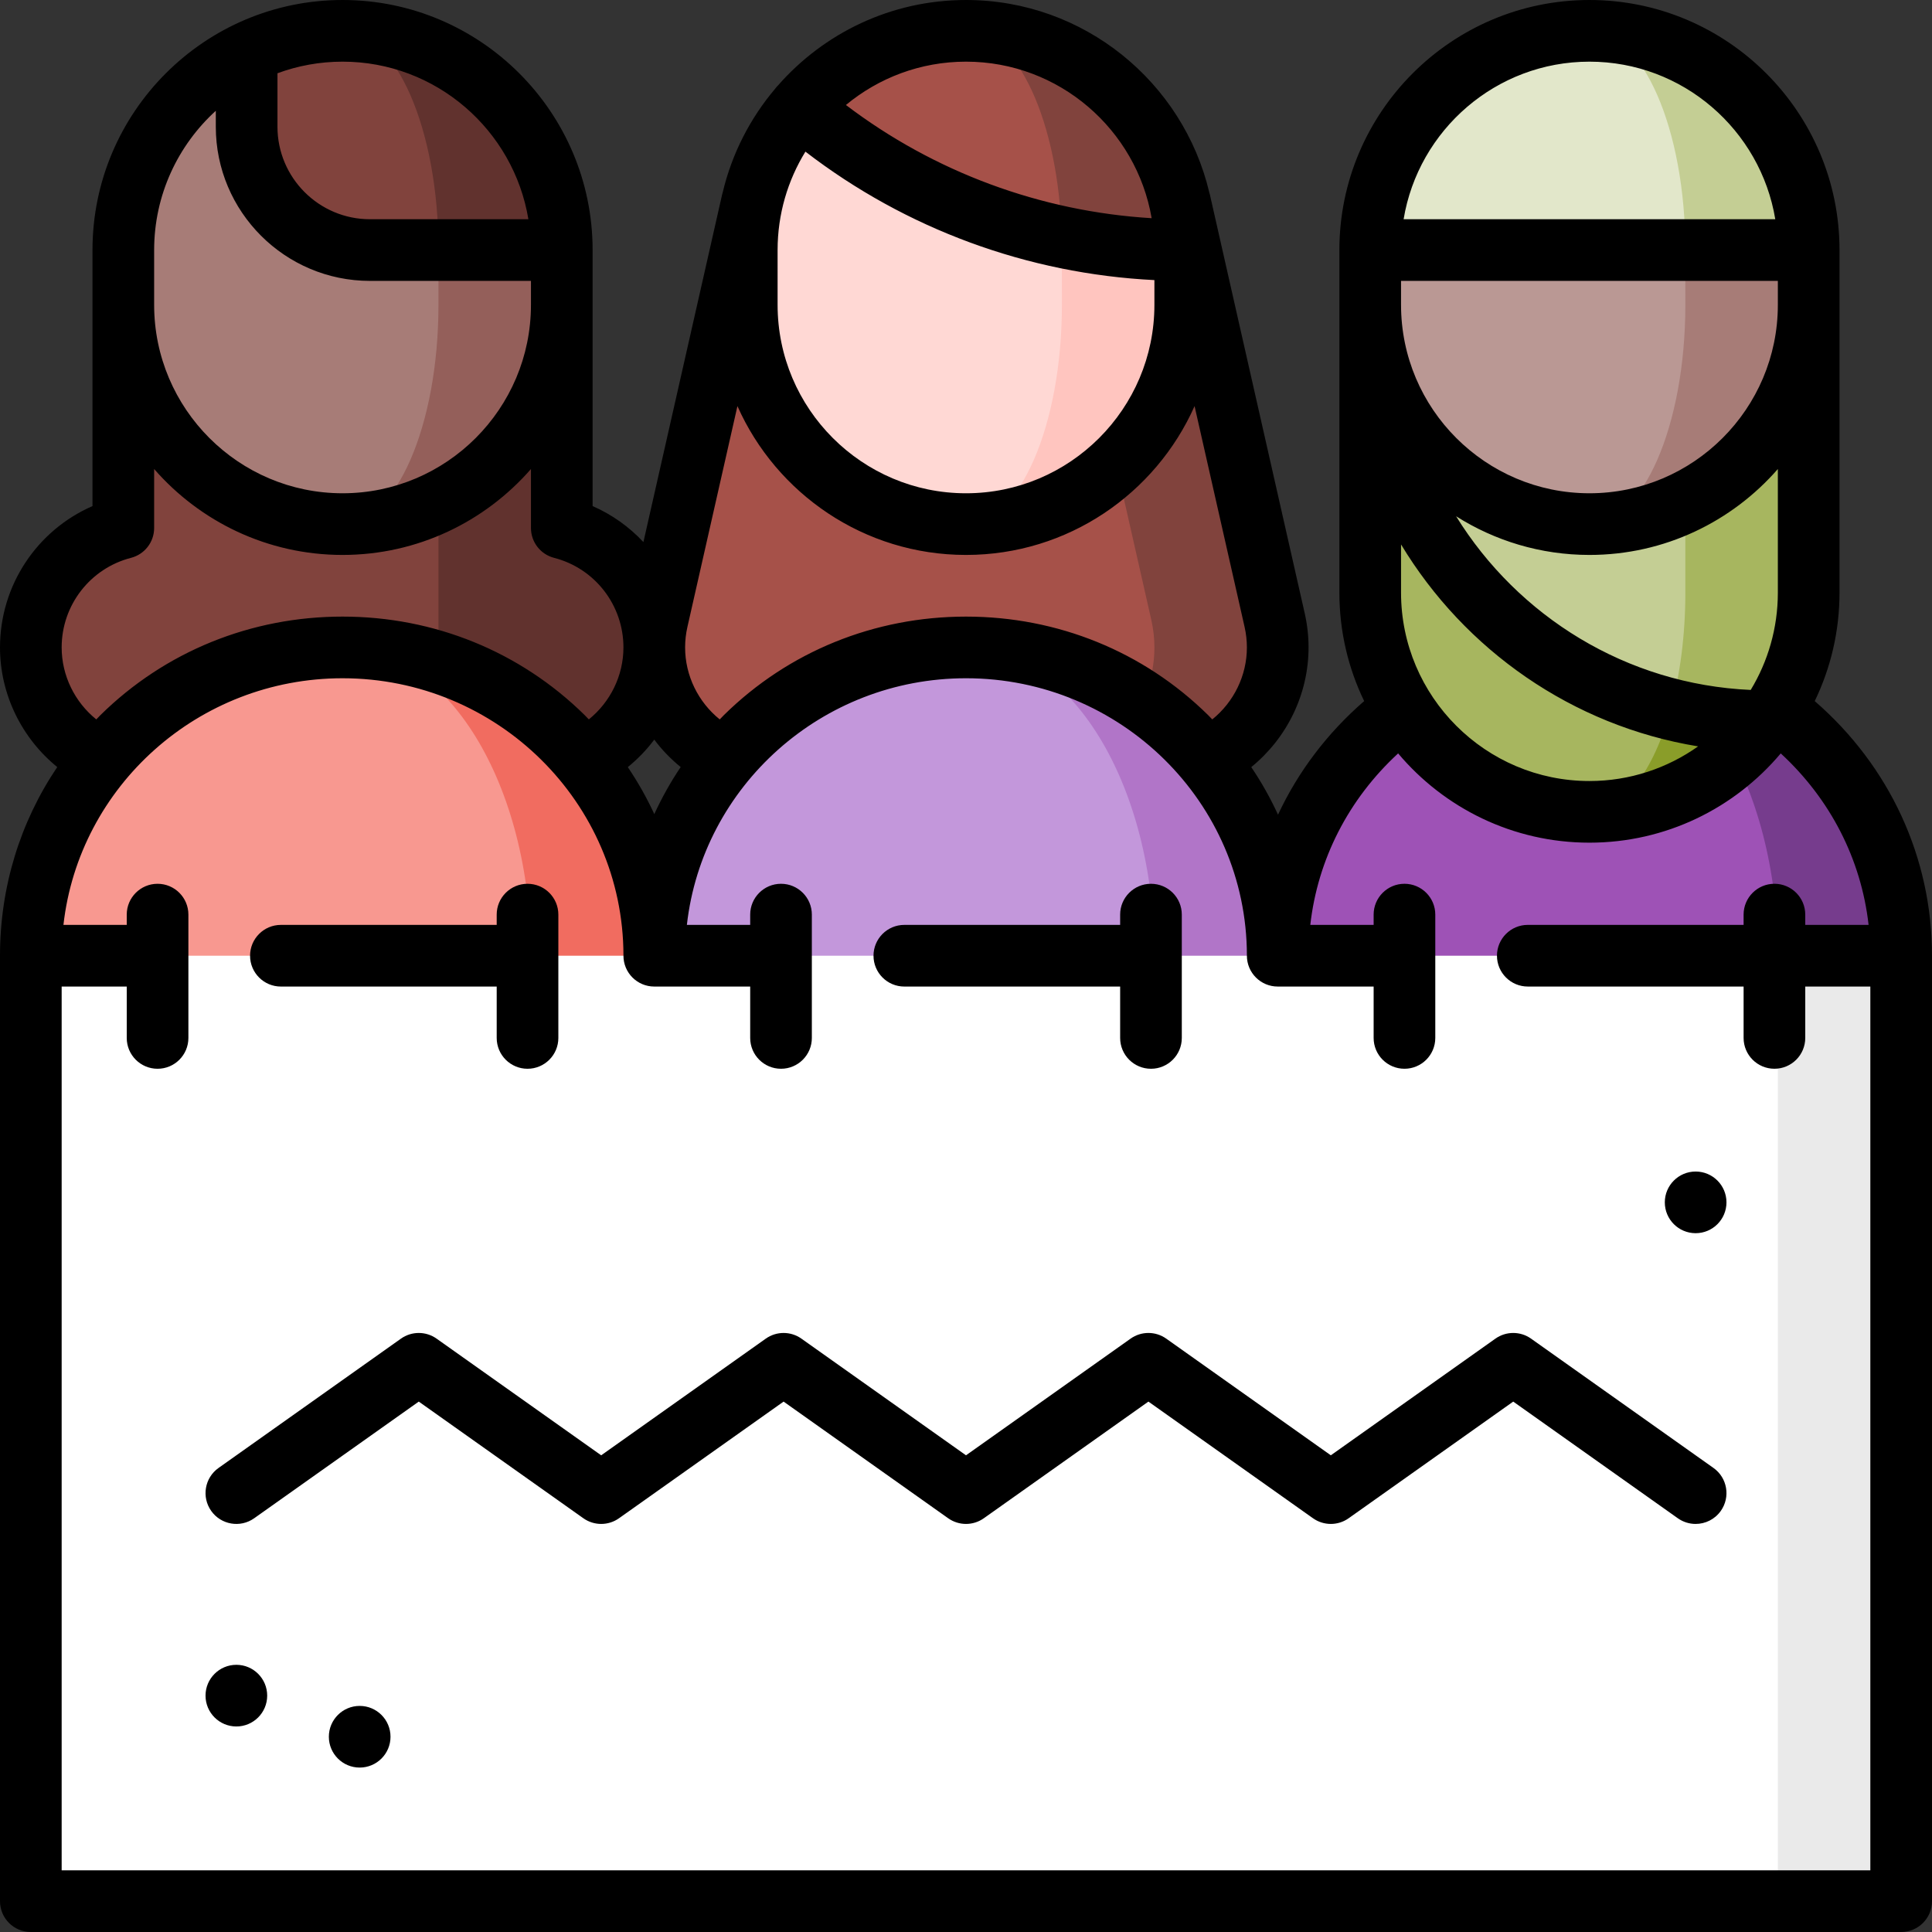 <?xml version="1.0" encoding="iso-8859-1"?>
<!-- Uploaded to: SVG Repo, www.svgrepo.com, Generator: SVG Repo Mixer Tools -->
<svg version="1.1" id="Layer_1" xmlns="http://www.w3.org/2000/svg" xmlns:xlink="http://www.w3.org/1999/xlink" 
	 viewBox="0 0 512 512" xml:space="preserve">
<rect x="0" y="0" width="512" height="512" fill="#333333" stroke="none"/>
<path style="fill:#61322E;" d="M148.881,139.928V80.798H83.519L116.2,204.255h24.511c18.051,0,32.681-14.63,32.681-32.681
	C173.392,156.345,162.977,143.556,148.881,139.928z"/>
<path style="fill:#81433D;" d="M32.679,80.798v59.131c-14.096,3.628-24.511,16.417-24.511,31.646
	c0,18.051,14.63,32.681,32.681,32.681H116.2V80.798H32.679z"/>
<path style="fill:#945F5A;" d="M90.78,30.164v108.729c32.093,0,58.096-26.014,58.096-58.096V66.266L90.78,30.164z"/>
<path style="fill:#A77C77;" d="M116.174,35.792L64.885,14.246c-19.09,9.521-32.204,29.241-32.204,52.024v14.524
	c0,32.087,26.012,58.099,58.099,58.099c14.042,0,25.415-26.014,25.415-58.096L116.174,35.792z"/>
<path style="fill:#61322E;" d="M90.785,8.17L116.2,66.266h32.681C148.881,34.184,122.867,8.17,90.785,8.17z"/>
<path style="fill:#81433D;" d="M90.785,8.17c14.031,0,25.415,26.014,25.415,58.096H98.04c-17.974,0-32.681-14.706-32.681-32.681
	V15.197l-0.468-0.959C72.691,10.36,81.482,8.17,90.785,8.17z"/>
<path style="fill:#F16C60;" d="M90.778,171.574l49.936,103.489h32.681v-21.787C173.395,207.654,136.4,171.574,90.778,171.574z"/>
<path style="fill:#F89890;" d="M90.778,171.574c27.572,0,49.936,36.08,49.936,81.702v21.787H19.065L8.171,253.277
	C8.171,207.654,45.155,171.574,90.778,171.574z"/>
<path style="fill:#81433D;" d="M337.798,164.319L312.666,53.379h-32.681l-6.732,150.877h32.681c18.04,0,32.681-14.63,32.681-32.681
	C338.615,169.08,338.321,166.661,337.798,164.319z"/>
<path style="fill:#A65149;" d="M305.117,164.319c0.523,2.342,0.817,4.761,0.817,7.255c0,18.051-14.641,32.681-32.681,32.681h-67.181
	c-18.051,0-32.681-14.63-32.681-32.681c0-2.495,0.283-4.913,0.817-7.255L199.34,53.379h80.645L305.117,164.319z"/>
<path style="fill:#FFC5BF;" d="M256,30.164v108.729c32.093,0,58.096-26.014,58.096-58.096V66.266L256,30.164z"/>
<path style="fill:#FFD8D4;" d="M281.415,80.798c0,32.082-11.373,58.096-25.415,58.096c-32.093,0-58.096-26.014-58.096-58.096V66.266
	c0-14.456,5.283-27.681,14.009-37.844c0.022,0.022,38.64,0,69.458,34.424C281.404,63.978,281.415,80.798,281.415,80.798z"/>
<path style="fill:#81433D;" d="M256,8.17l25.371,54.675c10.556,2.244,21.504,3.421,32.724,3.421
	C314.096,34.184,288.093,8.17,256,8.17z"/>
<path style="fill:#A65149;" d="M256,8.17c13.541,0,24.598,24.184,25.371,54.675c-26.145-5.545-49.882-17.604-69.436-34.402
	C222.578,16.025,238.363,8.17,256,8.17z"/>
<path style="fill:#B175C8;" d="M255.998,171.574l49.936,103.489h32.681v-21.787C338.615,207.654,301.619,171.574,255.998,171.574z"
	/>
<path style="fill:#C397DB;" d="M255.998,171.574c27.572,0,49.936,36.08,49.936,81.702v21.787H173.392v-21.787
	C173.392,207.654,210.375,171.574,255.998,171.574z"/>
<path style="fill:#763C8D;" d="M421.217,171.574l49.936,103.489h32.681v-21.787C503.834,207.654,466.839,171.574,421.217,171.574z"
	/>
<path style="fill:#9E52B6;" d="M421.217,171.574c27.572,0,49.936,36.08,49.936,81.702v21.787H338.611v-21.787
	C338.611,207.654,375.594,171.574,421.217,171.574z"/>
<path style="fill:#8A9D29;" d="M468.26,191.107l-47.3-24.946l0.261,48.989C440.579,215.149,457.725,205.682,468.26,191.107z"/>
<g>
	<path style="fill:#A7B65F;" d="M363.126,85.439v71.615c0,32.082,26.003,58.096,58.096,58.096c9.074,0,17.038-10.861,21.526-27.201
		L363.126,85.439z"/>
	<path style="fill:#A7B65F;" d="M442.746,55.372v132.575c8.17,2.059,16.711,3.159,25.513,3.159
		c6.961-9.554,11.057-21.33,11.057-34.053V66.266L442.746,55.372z"/>
</g>
<path style="fill:#C4CE94;" d="M446.636,66.266v90.787c0,11.351-1.427,21.951-3.889,30.894
	c-45.688-11.525-79.621-53.259-79.621-102.509V66.266l41.755-21.787L446.636,66.266z"/>
<path style="fill:#A77C77;" d="M421.219,30.164v108.729c32.093,0,58.096-26.014,58.096-58.096V66.266L421.219,30.164z"/>
<path style="fill:#BA9894;" d="M446.59,62.845l-41.712-34.424l-41.755,37.844v14.532c0,32.082,26.003,58.096,58.096,58.096
	c14.042,0,25.415-26.014,25.415-58.096L446.59,62.845z"/>
<path style="fill:#C4CE94;" d="M421.22,8.17l25.415,58.096h32.681C479.317,34.184,453.303,8.17,421.22,8.17z"/>
<path style="fill:#E2E7CA;" d="M363.126,66.266c0-32.082,26.003-58.096,58.096-58.096c14.042,0,25.415,26.014,25.415,58.096H363.126
	z"/>
<polygon style="fill:#EAEAEA;" points="503.828,253.277 503.828,503.83 471.147,503.83 405.785,378.553 471.147,253.277 "/>
<rect x="8.168" y="253.277" style="fill:#FFFFFF;" width="462.979" height="250.553"/>
<path d="M480.923,185.797c4.206-8.701,6.567-18.453,6.567-28.747V66.269c0-36.54-29.729-66.269-66.27-66.269
	c-36.54,0-66.269,29.729-66.269,66.269v90.78c0,10.294,2.361,20.048,6.567,28.747c-9.826,8.523-17.544,18.766-22.83,30.107
	c-2.008-4.38-4.378-8.594-7.091-12.613c9.43-7.661,15.184-19.294,15.184-31.716c0-3.025-0.342-6.072-1.02-9.055L320.631,51.571
	c-0.04-0.176-0.094-0.345-0.145-0.515C313.59,21.826,287.305,0,256,0c-19.866,0-37.704,8.798-49.86,22.688
	c-0.137,0.139-0.277,0.277-0.406,0.427c-0.109,0.126-0.204,0.259-0.303,0.391c-6.639,7.838-11.484,17.23-13.919,27.55
	c-0.05,0.171-0.105,0.339-0.144,0.515l-20.856,92.083c-3.746-4.003-8.293-7.285-13.463-9.535v-67.85
	C157.049,29.729,127.32,0,90.78,0S24.511,29.729,24.511,66.269v67.85C9.81,140.518,0,155.12,0,171.574
	c0,12.417,5.749,24.043,15.17,31.705C5.302,217.902,0,235.151,0,253.277V503.83c0,4.512,3.657,8.17,8.17,8.17h495.66
	c4.513,0,8.17-3.658,8.17-8.17V253.277C512,227.218,500.755,202.999,480.923,185.797z M471.149,157.05
	c0,9.431-2.63,18.258-7.192,25.79c-32.94-1.454-61.661-19.507-78.078-46.028c10.237,6.482,22.354,10.252,35.341,10.252
	c19.904,0,37.771-8.833,49.93-22.769v32.755H471.149z M371.29,74.439h99.859v6.354c0,27.53-22.399,49.929-49.93,49.929
	c-27.53,0-49.929-22.398-49.929-49.929V74.439z M421.219,16.34c24.748,0,45.338,18.103,49.25,41.758H371.97
	C375.882,34.443,396.471,16.34,421.219,16.34z M450.017,197.798c-8.145,5.773-18.078,9.181-28.798,9.181
	c-27.53,0-49.929-22.398-49.929-49.929v-12.771C388.161,172.239,416.672,192.352,450.017,197.798z M206.07,66.269
	c0-9.554,2.702-18.486,7.375-26.083c26.604,20.485,58.9,32.378,92.484,34.043v6.563c0,27.533-22.398,49.931-49.929,49.931
	s-49.93-22.398-49.93-49.929V66.269z M305.2,57.824c-29.387-1.762-57.61-12.212-81.022-29.999
	C232.824,20.656,243.917,16.34,256,16.34C280.651,16.34,301.175,34.304,305.2,57.824z M182.175,166.129l13.251-58.504
	c10.321,23.208,33.581,39.439,60.574,39.439s50.252-16.231,60.573-39.439l13.251,58.505c0.407,1.801,0.614,3.633,0.614,5.446
	c0,7.475-3.477,14.475-9.172,19.074c-0.375-0.382-0.737-0.776-1.12-1.153c-17.084-16.826-39.865-26.092-64.146-26.092
	c-24.282,0-47.063,9.266-64.147,26.091c-0.383,0.377-0.742,0.772-1.117,1.156c-5.697-4.597-9.177-11.6-9.177-19.076
	C181.56,169.762,181.767,167.932,182.175,166.129z M173.395,215.742c-1.991-4.323-4.34-8.481-7.019-12.451
	c2.638-2.144,4.998-4.586,7.013-7.283c2.012,2.693,4.367,5.132,7,7.273C177.711,207.249,175.386,211.419,173.395,215.742z
	 M140.029,58.099H98.043c-13.515,0-24.511-10.995-24.511-24.511V19.414C78.91,17.428,84.72,16.34,90.78,16.34
	C115.528,16.34,136.117,34.443,140.029,58.099z M57.191,29.359v4.229c0,22.526,18.325,40.851,40.851,40.851h42.666v6.354
	c0,27.53-22.398,49.929-49.929,49.929s-49.929-22.397-49.929-49.928V66.269C40.851,51.661,47.158,38.499,57.191,29.359z
	 M16.34,171.574c0-11.192,7.557-20.954,18.376-23.739c3.61-0.929,6.134-4.184,6.134-7.912v-15.628
	c12.158,13.936,30.026,22.769,49.929,22.769s37.77-8.833,49.929-22.769v15.628c0,3.728,2.523,6.983,6.134,7.912
	c10.821,2.784,18.376,12.546,18.376,23.739c0,7.475-3.477,14.475-9.171,19.073c-0.375-0.382-0.738-0.775-1.12-1.151
	c-17.086-16.825-39.867-26.091-64.148-26.091c-24.282,0-47.063,9.266-64.147,26.091c-0.383,0.377-0.741,0.772-1.117,1.155
	C19.819,186.053,16.34,179.051,16.34,171.574z M495.66,495.66H16.34V261.447h17.248v13.617c0,4.512,3.657,8.17,8.17,8.17
	s8.17-3.658,8.17-8.17v-32.681c0-4.512-3.657-8.17-8.17-8.17s-8.17,3.658-8.17,8.17v2.723H16.811
	c4.129-36.714,35.72-65.362,73.969-65.362c41.009,0,74.379,32.929,74.442,73.426c0,0.035-0.002,0.07-0.002,0.106
	c0,4.512,3.657,8.17,8.17,8.17c0.005,0,25.419,0,25.419,0v13.617c0,4.512,3.657,8.17,8.17,8.17s8.17-3.658,8.17-8.17v-32.681
	c0-4.512-3.657-8.17-8.17-8.17s-8.17,3.658-8.17,8.17v2.723H182.03c4.129-36.714,35.72-65.362,73.97-65.362
	c41,0,74.364,32.916,74.442,73.401c0,0.044-0.002,0.087-0.002,0.131c0,4.512,3.657,8.17,8.17,8.17c0.005,0,25.418,0,25.418,0v13.617
	c0,4.512,3.657,8.17,8.17,8.17c4.513,0,8.17-3.658,8.17-8.17v-32.681c0-4.512-3.657-8.17-8.17-8.17c-4.513,0-8.17,3.658-8.17,8.17
	v2.723h-16.785c1.959-17.372,10.138-33.339,23.277-45.444c12.166,14.451,30.375,23.657,50.699,23.657
	c20.325,0,38.533-9.205,50.699-23.657c13.141,12.105,21.32,28.073,23.279,45.444h-16.786v-2.723c0-4.512-3.657-8.17-8.17-8.17
	c-4.513,0-8.17,3.658-8.17,8.17v2.723h-57.191c-4.513,0-8.17,3.658-8.17,8.17c0,4.512,3.657,8.17,8.17,8.17h57.191v13.617
	c0,4.512,3.657,8.17,8.17,8.17c4.513,0,8.17-3.658,8.17-8.17v-13.617h17.249V495.66z"/>
<path d="M454.086,389.021l-48.34-34.267c-2.83-2.007-6.619-2.007-9.449,0l-43.616,30.917l-43.616-30.917
	c-2.83-2.007-6.619-2.007-9.449,0L256,385.672l-43.616-30.917c-2.83-2.007-6.619-2.007-9.449,0l-43.616,30.917l-43.616-30.917
	c-2.83-2.007-6.619-2.007-9.449,0l-48.34,34.267c-3.682,2.61-4.55,7.709-1.94,11.39c2.609,3.681,7.708,4.551,11.389,1.94
	l43.616-30.917l43.616,30.917c2.83,2.007,6.619,2.007,9.449,0l43.616-30.917l43.616,30.917c2.83,2.007,6.619,2.007,9.449,0
	l43.616-30.917l43.616,30.917c2.83,2.007,6.619,2.007,9.449,0l43.616-30.917l43.616,30.917c1.434,1.017,3.084,1.505,4.717,1.505
	c2.56,0,5.08-1.199,6.672-3.446C458.637,396.73,457.768,391.631,454.086,389.021z"/>
<circle cx="62.638" cy="449.362" r="8.17"/>
<circle cx="95.319" cy="460.255" r="8.17"/>
<circle cx="449.362" cy="318.638" r="8.17"/>
<path d="M74.439,261.447h57.191v13.617c0,4.512,3.657,8.17,8.17,8.17s8.17-3.658,8.17-8.17v-32.681c0-4.512-3.657-8.17-8.17-8.17
	s-8.17,3.658-8.17,8.17v2.723H74.439c-4.513,0-8.17,3.658-8.17,8.17C66.269,257.789,69.926,261.447,74.439,261.447z"/>
<path d="M239.658,261.447h57.193v13.617c0,4.512,3.657,8.17,8.17,8.17c4.513,0,8.17-3.658,8.17-8.17v-32.681
	c0-4.512-3.657-8.17-8.17-8.17c-4.513,0-8.17,3.658-8.17,8.17v2.723h-57.193c-4.513,0-8.17,3.658-8.17,8.17
	C231.488,257.789,235.145,261.447,239.658,261.447z"/>
</svg>